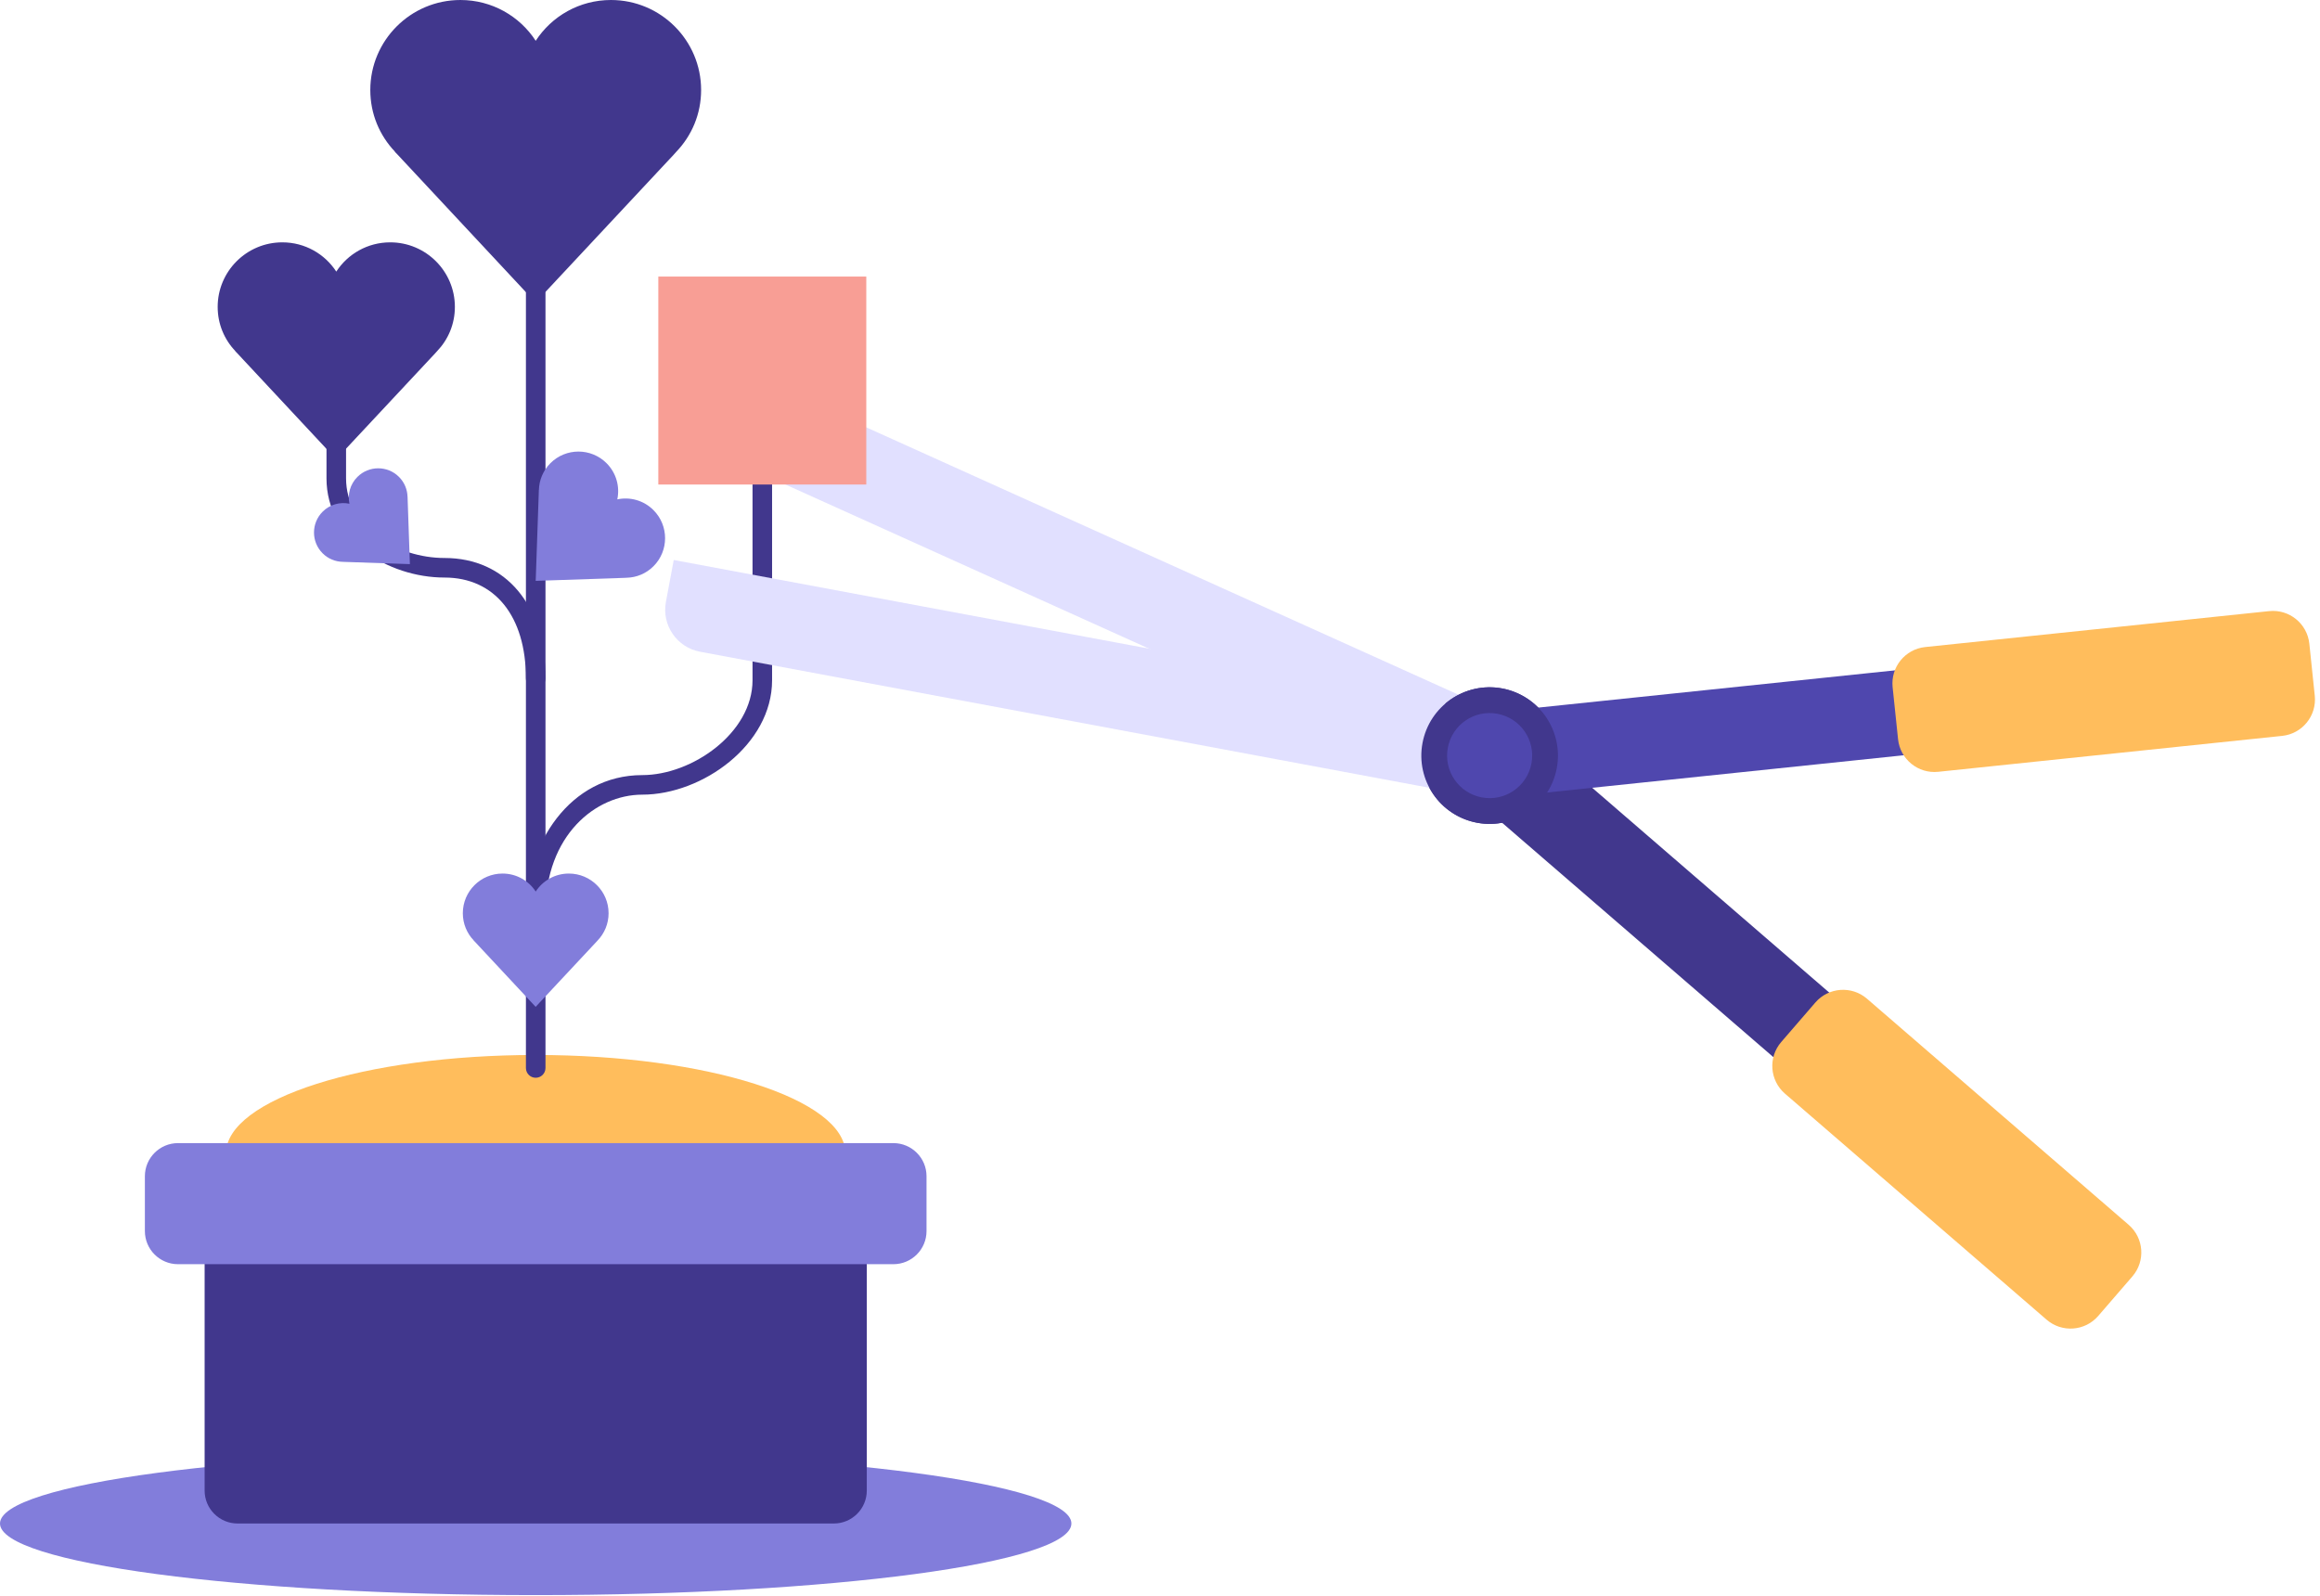 <?xml version="1.0" encoding="UTF-8"?>
<svg width="500px" height="344px" viewBox="0 0 500 344" version="1.1" xmlns="http://www.w3.org/2000/svg" xmlns:xlink="http://www.w3.org/1999/xlink">
    <!-- Generator: Sketch 60 (88103) - https://sketch.com -->
    <title>graphic/pruning</title>
    <desc>Created with Sketch.</desc>
    <g id="graphic/pruning" stroke="none" stroke-width="1" fill="none" fill-rule="evenodd">
        <g id="Group-48">
            <path d="M314.879,169.693 L437.606,275.733 C441.449,279.055 447.259,278.633 450.581,274.788 C453.903,270.942 453.479,265.134 449.635,261.811 L326.908,155.769 C323.064,152.449 317.254,152.873 313.932,156.716 C310.61,160.562 311.034,166.371 314.879,169.693" id="Fill-1" fill="#41378D"></path>
            <path d="M152.663,96.933 L317.256,171.245 L321.043,162.861 C323.133,158.231 321.074,152.781 316.443,150.689 L168.619,83.949 C163.988,81.857 158.54,83.918 156.448,88.549 L152.663,96.933 Z" id="Fill-3" fill="#E1E0FF"></path>
            <path d="M384.691,235.721 L441.082,284.446 C444.378,287.292 449.357,286.931 452.204,283.635 L459.57,275.11 C462.417,271.814 462.054,266.834 458.758,263.988 L402.369,215.263 C399.072,212.416 394.093,212.78 391.245,216.074 L383.88,224.599 C381.033,227.895 381.396,232.874 384.691,235.721" id="Fill-5" fill="#FFBD5C"></path>
            <path d="M334.46,168.919 C331.116,176.328 322.396,179.624 314.985,176.277 C307.576,172.931 304.28,164.213 307.625,156.802 C310.971,149.393 319.691,146.097 327.1,149.444 C334.511,152.788 337.805,161.508 334.46,168.919" id="Fill-7" fill="#41378D"></path>
            <path d="M329.4,166.633 C327.316,171.249 321.885,173.301 317.269,171.218 C312.655,169.134 310.602,163.702 312.686,159.088 C314.77,154.471 320.2,152.42 324.816,154.503 C329.431,156.585 331.484,162.019 329.4,166.633" id="Fill-9" fill="#4F47AE"></path>
            <path d="M115.453,148.331 C116.618,148.331 117.562,147.389 117.562,146.225 L117.562,12.095 C117.562,10.931 116.618,9.987 115.453,9.987 C114.289,9.987 113.345,10.931 113.345,12.095 L113.345,146.225 C113.345,147.389 114.289,148.331 115.453,148.331" id="Fill-11" fill="#41378D"></path>
            <path d="M115.453,198.582 C116.618,198.582 117.562,197.638 117.562,196.473 L117.562,146.224 C117.562,130.457 109.02,120.269 95.803,120.269 C85.597,120.269 74.581,113.703 74.581,103.098 L74.581,62.422 C74.581,61.258 73.637,60.315 72.473,60.315 C71.307,60.315 70.365,61.258 70.365,62.422 L70.365,103.098 C70.365,116.309 83.569,124.484 95.803,124.484 C106.624,124.484 113.345,132.815 113.345,146.224 L113.345,196.473 C113.345,197.638 114.289,198.582 115.453,198.582" id="Fill-13" fill="#41378D"></path>
            <path d="M48.699,248.635 C48.699,260.373 78.586,269.885 115.453,269.885 C152.321,269.885 182.208,260.373 182.208,248.635 C182.208,236.9 152.321,227.387 115.453,227.387 C78.586,227.387 48.699,236.9 48.699,248.635" id="Fill-15" fill="#FFBD5C"></path>
            <path d="M230.907,328.373 C230.907,336.896 179.217,343.806 115.453,343.806 C51.691,343.806 0,336.896 0,328.373 C0,319.848 51.691,312.938 115.453,312.938 C179.217,312.938 230.907,319.848 230.907,328.373" id="Fill-17" fill="#827DDB"></path>
            <path d="M51.202,328.373 L179.705,328.373 C183.628,328.373 186.809,325.193 186.809,321.268 L186.809,269.867 C186.809,265.943 183.628,262.764 179.705,262.764 L51.202,262.764 C47.28,262.764 44.099,265.943 44.099,269.867 L44.099,321.268 C44.099,325.193 47.28,328.373 51.202,328.373" id="Fill-19" fill="#41378D"></path>
            <path d="M38.367,272.483 L192.54,272.483 C196.485,272.483 199.683,269.285 199.683,265.342 L199.683,253.526 C199.683,249.582 196.485,246.385 192.54,246.385 L38.367,246.385 C34.422,246.385 31.225,249.582 31.225,253.526 L31.225,265.342 C31.225,269.285 34.422,272.483 38.367,272.483" id="Fill-21" fill="#827DDB"></path>
            <path d="M115.453,232.3 C116.618,232.3 117.562,231.358 117.562,230.193 L117.562,196.474 C117.562,180.108 128.309,171.279 138.425,171.279 C151.361,171.279 166.398,160.507 166.398,146.619 L166.398,103.098 C166.398,101.932 165.455,100.99 164.289,100.99 C163.125,100.99 162.183,101.932 162.183,103.098 L162.183,146.619 C162.183,157.945 149.184,167.064 138.425,167.064 C122.725,167.064 113.345,182.017 113.345,196.474 L113.345,230.193 C113.345,231.358 114.289,232.3 115.453,232.3" id="Fill-23" fill="#41378D"></path>
            <path d="M102.097,202.696 L102.069,202.696 L102.257,202.884 L115.44,217.014 L128.569,202.963 L128.81,202.696 C130.278,201.16 131.16,199.104 131.16,196.832 C131.16,192.119 127.328,188.285 122.601,188.285 C119.606,188.285 116.978,189.819 115.453,192.16 C113.932,189.819 111.299,188.285 108.307,188.285 C103.58,188.285 99.747,192.119 99.747,196.832 C99.747,199.104 100.628,201.16 102.097,202.696" id="Fill-25" fill="#827DDB"></path>
            <path d="M116.143,105.638 L116.124,105.618 L116.124,105.885 L115.453,125.198 L134.673,124.547 L135.031,124.526 C137.158,124.48 139.233,123.651 140.839,122.043 C144.173,118.71 144.173,113.289 140.831,109.948 C138.713,107.83 135.771,107.054 133.039,107.633 C133.617,104.902 132.84,101.954 130.725,99.84 C127.382,96.496 121.961,96.496 118.628,99.83 C117.022,101.438 116.191,103.513 116.143,105.638" id="Fill-27" fill="#827DDB"></path>
            <path d="M87.829,107.095 L87.843,107.08 L87.843,107.278 L88.339,121.591 L74.096,121.107 L73.831,121.094 C72.256,121.058 70.717,120.443 69.526,119.254 C67.055,116.782 67.055,112.765 69.533,110.287 C71.101,108.719 73.283,108.146 75.308,108.572 C74.879,106.55 75.455,104.367 77.024,102.798 C79.5,100.32 83.517,100.32 85.988,102.791 C87.178,103.982 87.793,105.521 87.829,107.095" id="Fill-29" fill="#827DDB"></path>
            <path d="M50.737,75.686 L50.693,75.686 L50.998,75.992 L72.451,98.987 L93.815,76.121 L94.206,75.686 C96.599,73.187 98.034,69.842 98.034,66.145 C98.034,58.474 91.795,52.234 84.103,52.234 C79.231,52.234 74.952,54.73 72.474,58.538 C69.996,54.73 65.711,52.234 60.843,52.234 C53.151,52.234 46.913,58.474 46.913,66.145 C46.913,69.842 48.347,73.187 50.737,75.686" id="Fill-31" fill="#41378D"></path>
            <path d="M85.14,32.705 L85.077,32.705 L85.504,33.133 L115.425,65.203 L145.22,33.312 L145.763,32.705 C149.1,29.218 151.102,24.555 151.102,19.399 C151.102,8.699 142.402,0.001 131.674,0.001 C124.878,0.001 118.91,3.483 115.454,8.791 C112.001,3.483 106.025,0.001 99.234,0.001 C88.506,0.001 79.806,8.699 79.806,19.399 C79.806,24.555 81.806,29.218 85.14,32.705" id="Fill-33" fill="#41378D"></path>
            <path d="M319.892,153.73 L481.205,136.88 C486.259,136.353 490.783,140.02 491.311,145.074 C491.84,150.129 488.171,154.653 483.117,155.181 L321.802,172.029 C316.75,172.559 312.225,168.891 311.697,163.837 C311.169,158.783 314.838,154.258 319.892,153.73" id="Fill-35" fill="#4F47AE"></path>
            <path d="M145.201,120.699 L322.73,153.816 L321.043,162.86 C320.111,167.855 315.306,171.149 310.312,170.217 L150.87,140.473 C145.876,139.541 142.582,134.737 143.513,129.742 L145.201,120.699 Z" id="Fill-37" fill="#E1E0FF"></path>
            <path d="M414.917,139.463 L489.038,131.72 C493.371,131.267 497.249,134.413 497.702,138.745 L498.872,149.948 C499.325,154.28 496.179,158.158 491.848,158.611 L417.726,166.353 C413.395,166.806 409.517,163.661 409.064,159.329 L407.894,148.126 C407.441,143.793 410.586,139.915 414.917,139.463" id="Fill-39" fill="#FFBD5C"></path>
            <path d="M335.515,165.56 C337.006,157.566 331.735,149.879 323.743,148.389 C315.75,146.897 308.062,152.167 306.571,160.161 C305.081,168.154 310.351,175.841 318.342,177.331 C326.336,178.823 334.023,173.553 335.515,165.56" id="Fill-42" fill="#41378D"></path>
            <path d="M330.057,164.542 C330.986,159.563 327.703,154.774 322.724,153.847 C317.747,152.918 312.958,156.199 312.029,161.178 C311.1,166.157 314.383,170.946 319.361,171.873 C324.34,172.804 329.128,169.521 330.057,164.542" id="Fill-44" fill="#4F47AE"></path>
            <polygon id="Fill-46" fill="#F89E95" points="141.878 104.434 186.701 104.434 186.701 59.61 141.878 59.61"></polygon>
        </g>
    </g>
</svg>